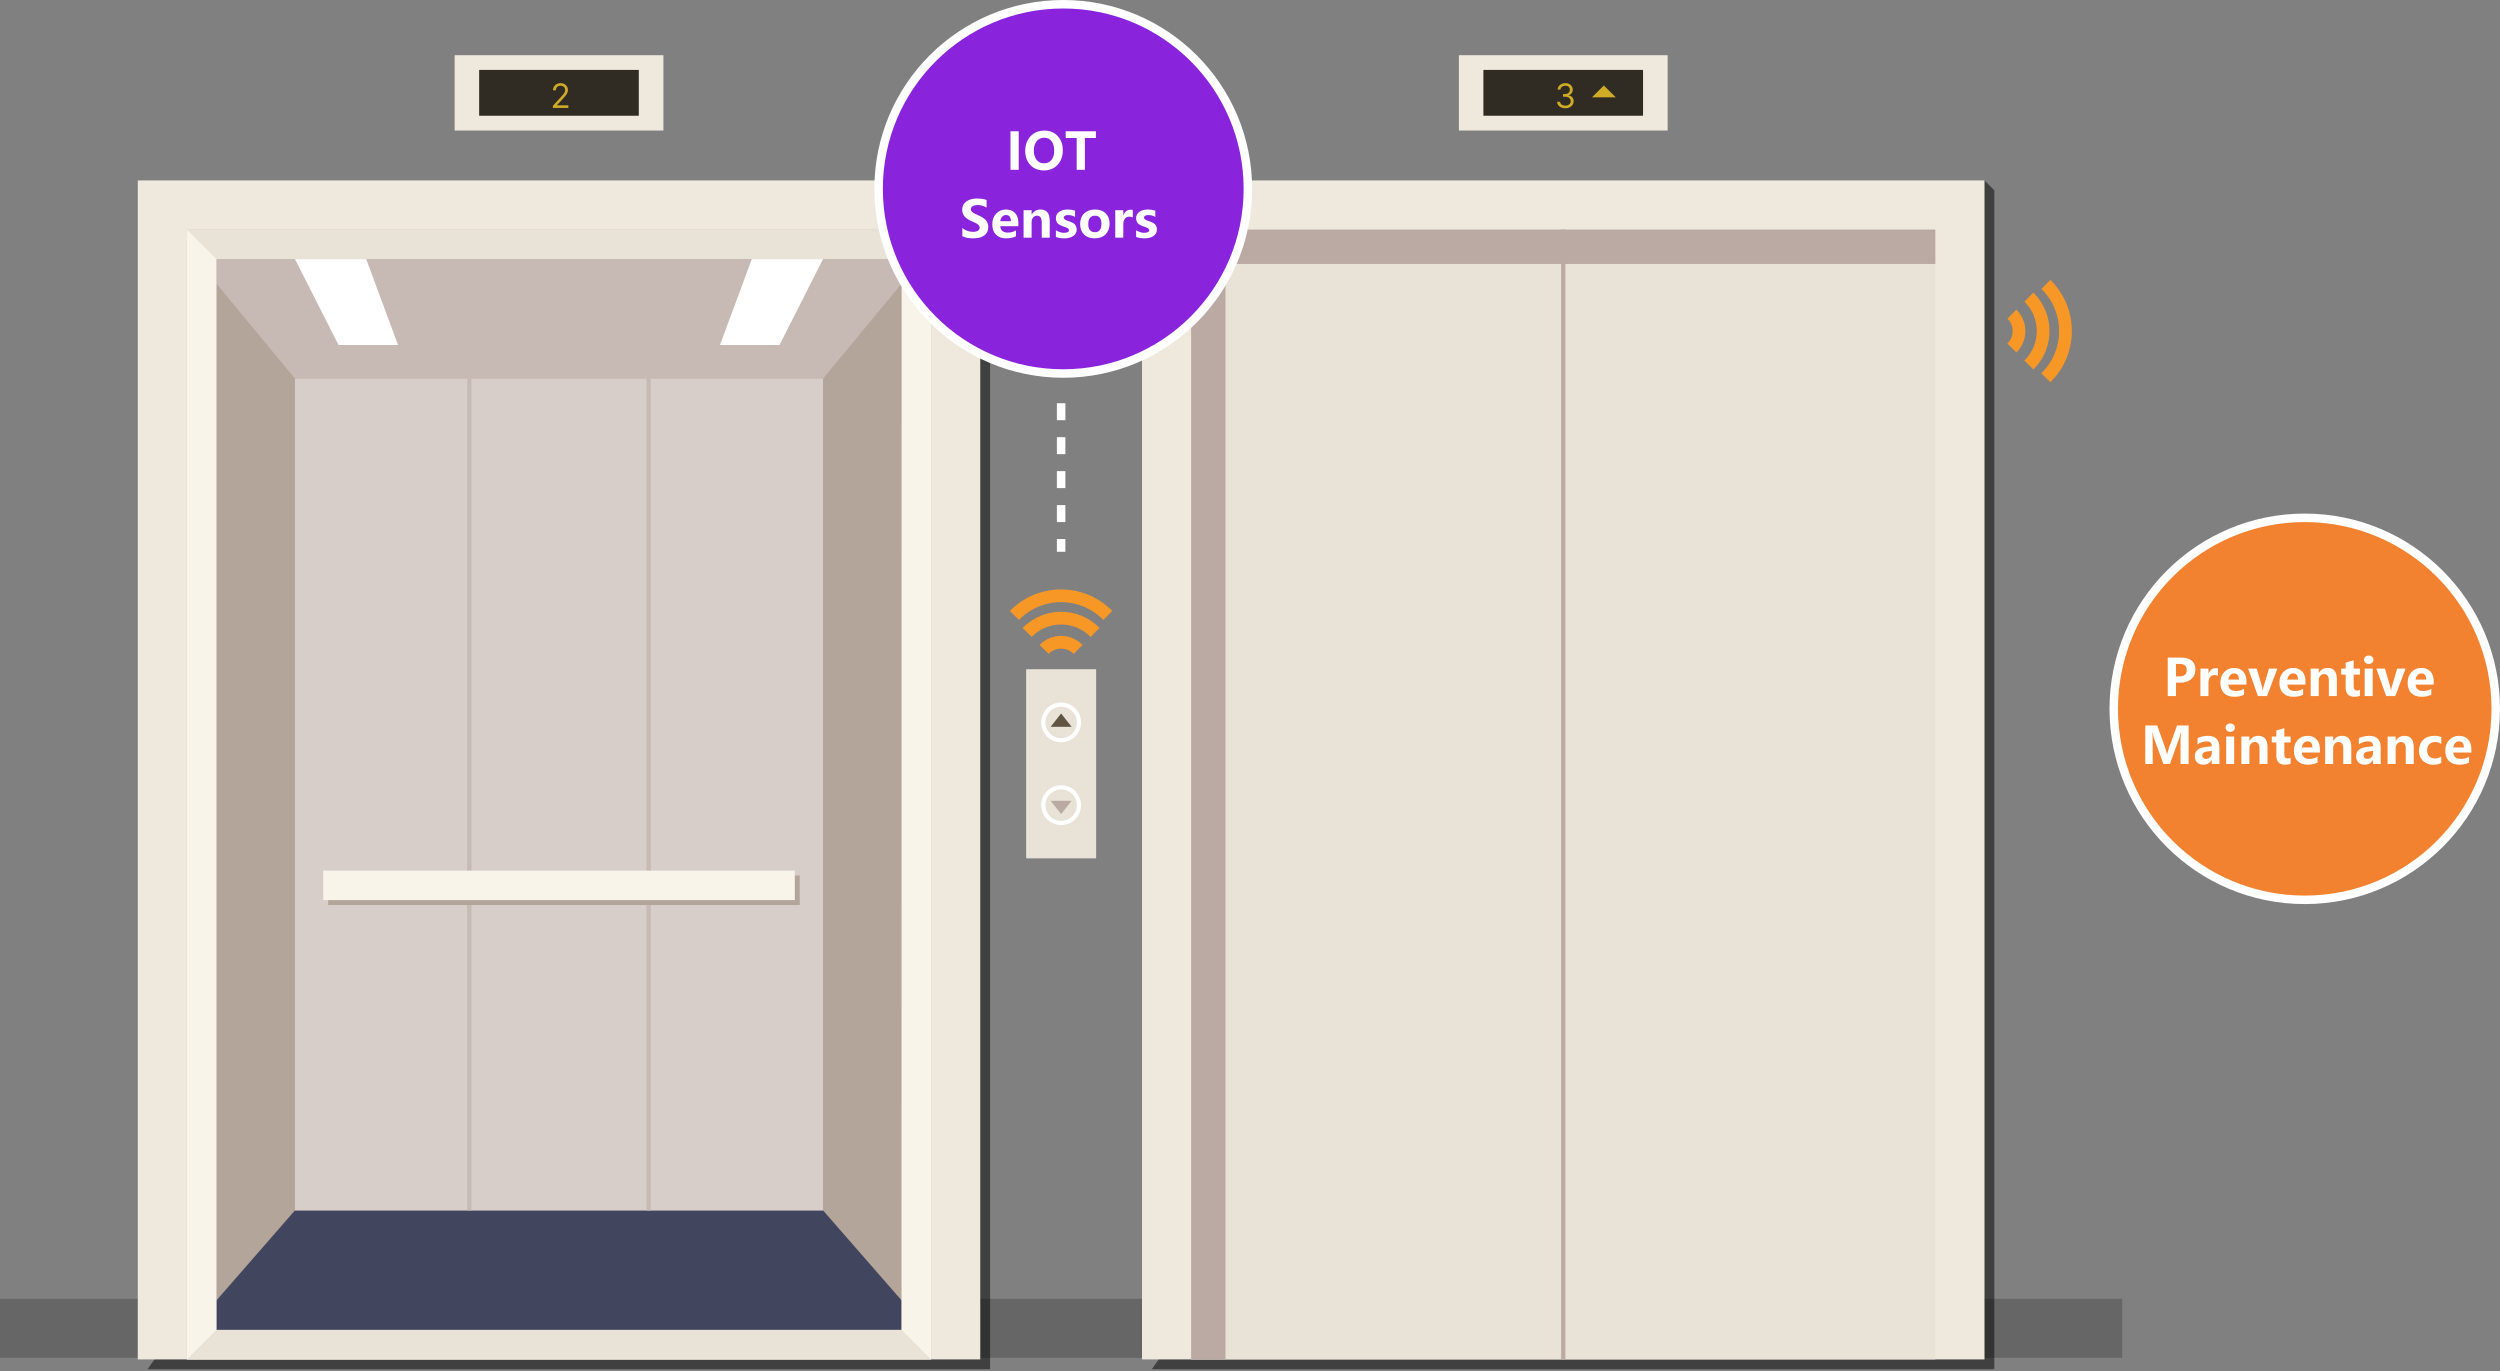 <svg width="589" height="323" viewBox="0 0 589 323" fill="none" xmlns="http://www.w3.org/2000/svg">
<rect x="0" y="0" width="589" height="323" fill="#808080" stroke="none"/>
<g clip-path="url(#clip0_3161_13457)">
<path opacity="0.2" d="M500 306H0V319.9H500V306Z" fill="black"/>
<path opacity="0.5" d="M469.86 322.59H271.37L467.54 42.51L469.86 44.83V322.59Z" fill="black"/>
<path opacity="0.5" d="M233.26 322.59H34.77L230.94 42.51L233.26 44.83V322.59Z" fill="black"/>
<path d="M467.55 42.51H269.06V320.28H467.55V42.51Z" fill="#EFE9DD"/>
<path d="M455.97 320.27V54.08L280.63 54.08V320.27H455.97Z" fill="#E8E2D7"/>
<path d="M288.73 62.19H455.97V54.09H280.63V320.28H288.73V62.19Z" fill="#BBAAA3"/>
<path d="M368.8 54.09H367.8V320.28H368.8V54.09Z" fill="#BBAAA3"/>
<path d="M392.9 13H343.71V30.75H392.9V13Z" fill="#EFE9DD"/>
<path d="M387.1 27.27V16.47L349.49 16.47V27.27H387.1Z" fill="#312C23"/>
<path d="M368.805 25.509C368.434 25.509 368.102 25.445 367.811 25.317C367.522 25.189 367.292 25.012 367.121 24.785C366.953 24.556 366.861 24.29 366.846 23.988H367.555C367.57 24.174 367.634 24.334 367.747 24.469C367.859 24.603 368.007 24.706 368.189 24.779C368.371 24.852 368.573 24.889 368.794 24.889C369.042 24.889 369.262 24.846 369.453 24.759C369.645 24.673 369.795 24.553 369.904 24.399C370.013 24.245 370.067 24.067 370.067 23.864C370.067 23.652 370.015 23.465 369.909 23.304C369.804 23.14 369.65 23.013 369.448 22.921C369.245 22.829 368.997 22.783 368.704 22.783H368.242V22.163H368.704C368.933 22.163 369.134 22.122 369.307 22.039C369.481 21.957 369.617 21.84 369.715 21.69C369.815 21.54 369.864 21.363 369.864 21.161C369.864 20.965 369.821 20.795 369.735 20.651C369.648 20.506 369.526 20.394 369.369 20.313C369.213 20.232 369.029 20.192 368.817 20.192C368.618 20.192 368.43 20.228 368.254 20.302C368.079 20.373 367.936 20.477 367.825 20.614C367.715 20.749 367.655 20.913 367.645 21.104H366.969C366.981 20.802 367.072 20.537 367.243 20.31C367.413 20.081 367.637 19.903 367.913 19.775C368.191 19.647 368.496 19.584 368.828 19.584C369.185 19.584 369.491 19.656 369.746 19.8C370.001 19.943 370.198 20.132 370.335 20.366C370.472 20.601 370.54 20.855 370.54 21.127C370.54 21.451 370.455 21.729 370.284 21.957C370.115 22.186 369.885 22.345 369.594 22.433V22.479C369.958 22.538 370.243 22.693 370.447 22.943C370.652 23.191 370.754 23.498 370.754 23.864C370.754 24.177 370.669 24.459 370.498 24.709C370.329 24.957 370.098 25.152 369.805 25.294C369.512 25.437 369.179 25.509 368.805 25.509Z" fill="#D0AB28"/>
<path d="M377.87 20.14L375.07 22.93H380.67L377.87 20.14Z" fill="#D0AB28"/>
<path d="M230.95 42.51H32.46V320.28H230.95V42.51Z" fill="#EFE9DD"/>
<path d="M219.37 320.27L219.37 54.08L44.03 54.08L44.03 320.27H219.37Z" fill="#BBAAA3"/>
<path d="M212.42 313.33L212.42 61.03L50.97 61.03L50.97 313.33H212.42Z" fill="#B4A59B"/>
<path d="M69.49 285.17L50.98 306.39V313.33H212.43V306.39L193.91 285.17H69.49Z" fill="#42455E"/>
<path d="M69.49 89.19L50.98 66.82V61.03H212.43V66.82L193.91 89.19H69.49Z" fill="#C7B9B3"/>
<path d="M183.65 81.28L193.91 61.03H177.13L169.63 81.28H183.65Z" fill="white"/>
<path d="M93.77 81.28L86.28 61.03H69.49L79.76 81.28H93.77Z" fill="white"/>
<path d="M156.3 13H107.11V30.75H156.3V13Z" fill="#EFE9DD"/>
<path d="M150.5 27.27V16.47L112.89 16.47V27.27H150.5Z" fill="#312C23"/>
<path d="M130.267 25.43V24.923L132.171 22.839C132.394 22.595 132.578 22.383 132.723 22.203C132.867 22.02 132.974 21.849 133.044 21.69C133.115 21.529 133.151 21.36 133.151 21.183C133.151 20.98 133.102 20.805 133.004 20.657C132.908 20.508 132.777 20.394 132.61 20.313C132.443 20.232 132.255 20.192 132.047 20.192C131.825 20.192 131.632 20.238 131.467 20.33C131.303 20.42 131.177 20.547 131.086 20.71C130.998 20.873 130.954 21.065 130.954 21.285H130.289C130.289 20.947 130.367 20.65 130.523 20.395C130.679 20.139 130.891 19.94 131.16 19.798C131.43 19.655 131.733 19.584 132.069 19.584C132.407 19.584 132.707 19.655 132.968 19.798C133.228 19.94 133.433 20.133 133.581 20.375C133.73 20.617 133.804 20.887 133.804 21.183C133.804 21.395 133.765 21.603 133.688 21.805C133.613 22.006 133.482 22.231 133.294 22.479C133.108 22.724 132.85 23.025 132.52 23.38L131.224 24.765V24.81H133.905V25.43H130.267Z" fill="#D0AB28"/>
<path d="M241.76 202.23H258.25V157.67H241.76V202.23Z" fill="#E8E2D7"/>
<path d="M250 174.9C249.07 174.9 248.161 174.624 247.388 174.107C246.614 173.59 246.012 172.856 245.657 171.996C245.301 171.137 245.209 170.191 245.391 169.279C245.573 168.367 246.022 167.53 246.68 166.873C247.338 166.216 248.177 165.769 249.089 165.589C250.001 165.409 250.947 165.503 251.805 165.861C252.664 166.218 253.397 166.822 253.913 167.596C254.428 168.37 254.702 169.28 254.7 170.21C254.697 171.455 254.201 172.648 253.32 173.527C252.439 174.406 251.245 174.9 250 174.9V174.9ZM250 166.51C249.268 166.51 248.553 166.727 247.944 167.134C247.336 167.54 246.861 168.118 246.581 168.794C246.301 169.47 246.228 170.214 246.371 170.932C246.514 171.65 246.866 172.309 247.383 172.826C247.901 173.344 248.56 173.696 249.278 173.839C249.996 173.982 250.74 173.908 251.416 173.628C252.092 173.348 252.67 172.874 253.076 172.266C253.483 171.657 253.7 170.942 253.7 170.21C253.7 169.229 253.31 168.288 252.616 167.594C251.922 166.9 250.981 166.51 250 166.51V166.51Z" fill="white"/>
<path d="M250 168.1L247.53 171.23H252.47L250 168.1Z" fill="#605442"/>
<path d="M250 194.39C249.07 194.39 248.162 194.115 247.389 193.598C246.616 193.082 246.013 192.348 245.658 191.489C245.302 190.63 245.209 189.685 245.39 188.773C245.571 187.862 246.019 187.024 246.676 186.367C247.334 185.71 248.171 185.262 249.083 185.081C249.995 184.899 250.94 184.992 251.798 185.348C252.657 185.704 253.391 186.306 253.908 187.079C254.424 187.852 254.7 188.761 254.7 189.69C254.697 190.936 254.201 192.13 253.32 193.011C252.439 193.892 251.246 194.388 250 194.39V194.39ZM250 186C249.268 186 248.552 186.218 247.943 186.625C247.334 187.032 246.86 187.61 246.581 188.287C246.301 188.963 246.228 189.708 246.372 190.426C246.515 191.144 246.869 191.803 247.387 192.32C247.906 192.837 248.566 193.189 249.284 193.33C250.003 193.472 250.747 193.397 251.423 193.116C252.099 192.834 252.676 192.358 253.081 191.749C253.486 191.139 253.702 190.422 253.7 189.69C253.697 188.711 253.306 187.772 252.613 187.08C251.919 186.389 250.979 186 250 186V186Z" fill="white"/>
<path d="M250 191.8L252.47 188.67H247.53L250 191.8Z" fill="#BBAAA3"/>
<path d="M44 54.09V320.28H219.37V54.09H44ZM212.4 313.33H51V61H212.43L212.4 313.33Z" fill="#F8F4E9"/>
<path d="M193.91 285.17V89.19L69.49 89.19L69.49 285.17H193.91Z" fill="#D7CECA"/>
<path d="M111.08 89.19H110.08V285.17H111.08V89.19Z" fill="#C7B9B3"/>
<path d="M153.32 89.19H152.32V285.17H153.32V89.19Z" fill="#C7B9B3"/>
<path d="M212.43 61.03L219.37 54.09H44.03L50.98 61.03H212.43Z" fill="#E8E2D7"/>
<path d="M50.98 313.33L44.03 320.28H219.37L212.43 313.33H50.98Z" fill="#E8E2D7"/>
<path d="M188.42 206.28H77.31V213.22H188.42V206.28Z" fill="#B4A59B"/>
<path d="M187.26 205.12H76.15V212.06H187.26V205.12Z" fill="#F8F4E9"/>
<path d="M242 149V149C246.315 144.582 253.395 144.5 257.812 148.816L258 149" stroke="#F69726" stroke-width="3"/>
<path d="M246 153V153C248.158 150.791 251.698 150.75 253.906 152.908L254 153" stroke="#F69726" stroke-width="3"/>
<path d="M239 145V145C244.933 138.925 254.668 138.812 260.741 144.747L261 145" stroke="#F69726" stroke-width="3"/>
<path d="M478 70V70C482.418 74.315 482.5 81.395 478.184 85.812L478 86" stroke="#F69726" stroke-width="3"/>
<path d="M474 74V74C476.209 76.158 476.25 79.698 474.092 81.906L474 82" stroke="#F69726" stroke-width="3"/>
<path d="M482 67V67C488.075 72.933 488.188 82.668 482.253 88.741L482 89" stroke="#F69726" stroke-width="3"/>
</g>
<circle cx="250.5" cy="44.5" r="43.5" fill="#8A23DC" stroke="white" stroke-width="2"/>
<line x1="250" y1="95" x2="250" y2="130" stroke="white" stroke-width="2" stroke-dasharray="4 4"/>
<circle cx="543" cy="167" r="45" fill="#F28230" stroke="white" stroke-width="2"/>
<path d="M240.008 30.924V40H238.074V30.924H240.008ZM241.543 35.582C241.543 34.16 241.957 33.004 242.785 32.113C243.617 31.219 244.715 30.771 246.078 30.771C247.375 30.771 248.418 31.203 249.207 32.066C250 32.93 250.396 34.039 250.396 35.395C250.396 36.809 249.984 37.957 249.16 38.84C248.34 39.719 247.264 40.158 245.932 40.158C244.631 40.158 243.574 39.732 242.762 38.881C241.949 38.025 241.543 36.926 241.543 35.582ZM243.576 35.477C243.576 36.359 243.789 37.082 244.215 37.645C244.641 38.203 245.225 38.482 245.967 38.482C246.725 38.482 247.314 38.215 247.736 37.68C248.158 37.141 248.369 36.418 248.369 35.512C248.369 34.566 248.164 33.82 247.754 33.273C247.344 32.723 246.766 32.447 246.02 32.447C245.262 32.447 244.664 32.728 244.227 33.291C243.793 33.853 243.576 34.582 243.576 35.477ZM258.195 32.506H255.605V40H253.666V32.506H251.082V30.924H258.195V32.506ZM226.725 53.715C227.455 54.32 228.285 54.623 229.215 54.623C229.742 54.623 230.139 54.533 230.404 54.353C230.67 54.17 230.803 53.935 230.803 53.65C230.803 53.404 230.697 53.172 230.486 52.953C230.275 52.734 229.719 52.438 228.816 52.062C227.398 51.461 226.689 50.586 226.689 49.438C226.689 48.594 227.01 47.94 227.65 47.475C228.295 47.006 229.146 46.772 230.205 46.772C231.092 46.772 231.836 46.887 232.438 47.117V48.934C231.828 48.52 231.115 48.312 230.299 48.312C229.822 48.312 229.441 48.4 229.156 48.576C228.871 48.748 228.729 48.98 228.729 49.273C228.729 49.508 228.826 49.725 229.021 49.924C229.217 50.119 229.699 50.385 230.469 50.721C231.371 51.107 231.99 51.516 232.326 51.945C232.666 52.375 232.836 52.887 232.836 53.48C232.836 54.352 232.527 55.016 231.91 55.473C231.293 55.93 230.416 56.158 229.279 56.158C228.24 56.158 227.389 55.99 226.725 55.654V53.715ZM239.926 53.293H235.66C235.727 54.297 236.332 54.799 237.477 54.799C238.191 54.799 238.822 54.623 239.369 54.272V55.66C238.779 55.992 238.006 56.158 237.049 56.158C236.018 56.158 235.215 55.867 234.641 55.285C234.07 54.703 233.785 53.893 233.785 52.853C233.785 51.818 234.09 50.978 234.699 50.334C235.309 49.685 236.074 49.361 236.996 49.361C237.914 49.361 238.631 49.641 239.146 50.199C239.666 50.754 239.926 51.518 239.926 52.49V53.293ZM238.162 52.109C238.162 51.141 237.77 50.656 236.984 50.656C236.66 50.656 236.373 50.789 236.123 51.055C235.873 51.32 235.717 51.672 235.654 52.109H238.162ZM247.314 56H245.434V52.385C245.434 51.338 245.057 50.815 244.303 50.815C243.943 50.815 243.645 50.955 243.406 51.236C243.168 51.514 243.049 51.869 243.049 52.303V56H241.156V49.52H243.049V50.551H243.072C243.545 49.758 244.24 49.361 245.158 49.361C246.596 49.361 247.314 50.252 247.314 52.033V56ZM248.768 54.26C249.416 54.654 250.051 54.852 250.672 54.852C251.453 54.852 251.844 54.643 251.844 54.225C251.844 53.928 251.521 53.68 250.877 53.48C250.072 53.23 249.52 52.953 249.219 52.648C248.918 52.34 248.768 51.924 248.768 51.4C248.768 50.764 249.025 50.266 249.541 49.906C250.057 49.543 250.732 49.361 251.568 49.361C252.162 49.361 252.734 49.449 253.285 49.625V51.113C252.781 50.816 252.227 50.668 251.621 50.668C251.32 50.668 251.078 50.723 250.895 50.832C250.711 50.938 250.619 51.078 250.619 51.254C250.619 51.551 250.893 51.791 251.439 51.975C252.025 52.17 252.465 52.348 252.758 52.508C253.055 52.668 253.279 52.879 253.432 53.141C253.588 53.402 253.666 53.705 253.666 54.049C253.666 54.717 253.398 55.236 252.863 55.607C252.328 55.975 251.613 56.158 250.719 56.158C250.016 56.158 249.365 56.047 248.768 55.824V54.26ZM254.48 52.789C254.48 51.723 254.799 50.885 255.436 50.275C256.076 49.666 256.936 49.361 258.014 49.361C259.057 49.361 259.885 49.662 260.498 50.264C261.111 50.861 261.418 51.666 261.418 52.678C261.418 53.74 261.104 54.586 260.475 55.215C259.846 55.844 258.994 56.158 257.92 56.158C256.865 56.158 256.027 55.857 255.406 55.256C254.789 54.65 254.48 53.828 254.48 52.789ZM256.396 52.766C256.396 54.059 256.924 54.705 257.979 54.705C258.99 54.705 259.496 54.041 259.496 52.713C259.496 51.447 258.986 50.815 257.967 50.815C257.471 50.815 257.084 50.984 256.807 51.324C256.533 51.664 256.396 52.145 256.396 52.766ZM266.885 51.236C266.654 51.103 266.375 51.037 266.047 51.037C265.617 51.037 265.275 51.201 265.021 51.529C264.771 51.857 264.646 52.309 264.646 52.883V56H262.754V49.52H264.646V50.738H264.67C264.982 49.852 265.551 49.408 266.375 49.408C266.598 49.408 266.768 49.434 266.885 49.484V51.236ZM267.67 54.26C268.318 54.654 268.953 54.852 269.574 54.852C270.355 54.852 270.746 54.643 270.746 54.225C270.746 53.928 270.424 53.68 269.779 53.48C268.975 53.23 268.422 52.953 268.121 52.648C267.82 52.34 267.67 51.924 267.67 51.4C267.67 50.764 267.928 50.266 268.443 49.906C268.959 49.543 269.635 49.361 270.471 49.361C271.064 49.361 271.637 49.449 272.188 49.625V51.113C271.684 50.816 271.129 50.668 270.523 50.668C270.223 50.668 269.98 50.723 269.797 50.832C269.613 50.938 269.521 51.078 269.521 51.254C269.521 51.551 269.795 51.791 270.342 51.975C270.928 52.17 271.367 52.348 271.66 52.508C271.957 52.668 272.182 52.879 272.334 53.141C272.49 53.402 272.568 53.705 272.568 54.049C272.568 54.717 272.301 55.236 271.766 55.607C271.23 55.975 270.516 56.158 269.621 56.158C268.918 56.158 268.268 56.047 267.67 55.824V54.26Z" fill="white"/>
<path d="M512.656 160.836V164H510.723V154.924H513.846C516.104 154.924 517.232 155.881 517.232 157.795C517.232 158.725 516.891 159.471 516.207 160.033C515.527 160.592 514.676 160.859 513.652 160.836H512.656ZM512.656 156.424V159.354H513.494C514.631 159.354 515.199 158.859 515.199 157.871C515.199 156.906 514.637 156.424 513.512 156.424H512.656ZM522.553 159.236C522.322 159.104 522.043 159.037 521.715 159.037C521.285 159.037 520.943 159.201 520.689 159.529C520.439 159.857 520.314 160.309 520.314 160.883V164H518.422V157.52H520.314V158.738H520.338C520.65 157.852 521.219 157.408 522.043 157.408C522.266 157.408 522.436 157.434 522.553 157.484V159.236ZM529.262 161.293H524.996C525.062 162.297 525.668 162.799 526.812 162.799C527.527 162.799 528.158 162.623 528.705 162.271V163.66C528.115 163.992 527.342 164.158 526.385 164.158C525.354 164.158 524.551 163.867 523.977 163.285C523.406 162.703 523.121 161.893 523.121 160.854C523.121 159.818 523.426 158.979 524.035 158.334C524.645 157.686 525.41 157.361 526.332 157.361C527.25 157.361 527.967 157.641 528.482 158.199C529.002 158.754 529.262 159.518 529.262 160.49V161.293ZM527.498 160.109C527.498 159.141 527.105 158.656 526.32 158.656C525.996 158.656 525.709 158.789 525.459 159.055C525.209 159.32 525.053 159.672 524.99 160.109H527.498ZM536.545 157.52L534.113 164H531.975L529.66 157.52H531.688L532.877 161.598C533.006 162.043 533.078 162.416 533.094 162.717H533.123C533.154 162.408 533.23 162.047 533.352 161.633L534.564 157.52H536.545ZM543.172 161.293H538.906C538.973 162.297 539.578 162.799 540.723 162.799C541.438 162.799 542.068 162.623 542.615 162.271V163.66C542.025 163.992 541.252 164.158 540.295 164.158C539.264 164.158 538.461 163.867 537.887 163.285C537.316 162.703 537.031 161.893 537.031 160.854C537.031 159.818 537.336 158.979 537.945 158.334C538.555 157.686 539.32 157.361 540.242 157.361C541.16 157.361 541.877 157.641 542.393 158.199C542.912 158.754 543.172 159.518 543.172 160.49V161.293ZM541.408 160.109C541.408 159.141 541.016 158.656 540.23 158.656C539.906 158.656 539.619 158.789 539.369 159.055C539.119 159.32 538.963 159.672 538.9 160.109H541.408ZM550.561 164H548.68V160.385C548.68 159.338 548.303 158.814 547.549 158.814C547.189 158.814 546.891 158.955 546.652 159.236C546.414 159.514 546.295 159.869 546.295 160.303V164H544.402V157.52H546.295V158.551H546.318C546.791 157.758 547.486 157.361 548.404 157.361C549.842 157.361 550.561 158.252 550.561 160.033V164ZM555.998 163.924C555.713 164.08 555.281 164.158 554.703 164.158C553.328 164.158 552.641 163.436 552.641 161.99V158.932H551.574V157.52H552.641V156.096L554.521 155.557V157.52H555.998V158.932H554.521V161.662C554.521 162.354 554.795 162.699 555.342 162.699C555.553 162.699 555.771 162.637 555.998 162.512V163.924ZM556.982 155.428C556.982 155.139 557.084 154.904 557.287 154.725C557.494 154.541 557.758 154.449 558.078 154.449C558.406 154.449 558.672 154.543 558.875 154.73C559.078 154.914 559.18 155.146 559.18 155.428C559.18 155.713 559.076 155.951 558.869 156.143C558.662 156.33 558.398 156.424 558.078 156.424C557.762 156.424 557.5 156.328 557.293 156.137C557.086 155.945 556.982 155.709 556.982 155.428ZM557.123 164V157.52H559.01V164H557.123ZM566.756 157.52L564.324 164H562.186L559.871 157.52H561.898L563.088 161.598C563.217 162.043 563.289 162.416 563.305 162.717H563.334C563.365 162.408 563.441 162.047 563.562 161.633L564.775 157.52H566.756ZM573.383 161.293H569.117C569.184 162.297 569.789 162.799 570.934 162.799C571.648 162.799 572.279 162.623 572.826 162.271V163.66C572.236 163.992 571.463 164.158 570.506 164.158C569.475 164.158 568.672 163.867 568.098 163.285C567.527 162.703 567.242 161.893 567.242 160.854C567.242 159.818 567.547 158.979 568.156 158.334C568.766 157.686 569.531 157.361 570.453 157.361C571.371 157.361 572.088 157.641 572.604 158.199C573.123 158.754 573.383 159.518 573.383 160.49V161.293ZM571.619 160.109C571.619 159.141 571.227 158.656 570.441 158.656C570.117 158.656 569.83 158.789 569.58 159.055C569.33 159.32 569.174 159.672 569.111 160.109H571.619ZM513.734 180V174.492C513.734 173.984 513.76 173.346 513.811 172.576H513.764C513.646 173.158 513.553 173.547 513.482 173.742L511.244 180H509.703L507.436 173.801C507.381 173.652 507.285 173.244 507.148 172.576H507.096C507.146 173.338 507.172 174.102 507.172 174.867V180H505.426V170.924H508.238L510.195 176.408C510.359 176.861 510.471 177.287 510.529 177.686H510.57C510.691 177.189 510.816 176.76 510.945 176.396L512.908 170.924H515.645V180H513.734ZM517.736 173.912C518.029 173.748 518.42 173.615 518.908 173.514C519.4 173.412 519.82 173.361 520.168 173.361C521.98 173.361 522.887 174.27 522.887 176.086V180H521.088V179.057H521.064C520.623 179.791 519.977 180.158 519.125 180.158C518.512 180.158 518.02 179.984 517.648 179.637C517.281 179.285 517.098 178.809 517.098 178.207C517.098 176.965 517.838 176.242 519.318 176.039L521.1 175.799C521.1 175.045 520.707 174.668 519.922 174.668C519.148 174.668 518.42 174.902 517.736 175.371V173.912ZM519.875 177.064C519.191 177.154 518.85 177.463 518.85 177.99C518.85 178.232 518.932 178.428 519.096 178.576C519.264 178.725 519.488 178.799 519.77 178.799C520.156 178.799 520.475 178.662 520.725 178.389C520.975 178.115 521.1 177.775 521.1 177.369V176.906L519.875 177.064ZM524.346 171.428C524.346 171.139 524.447 170.904 524.65 170.725C524.857 170.541 525.121 170.449 525.441 170.449C525.77 170.449 526.035 170.543 526.238 170.73C526.441 170.914 526.543 171.146 526.543 171.428C526.543 171.713 526.439 171.951 526.232 172.143C526.025 172.33 525.762 172.424 525.441 172.424C525.125 172.424 524.863 172.328 524.656 172.137C524.449 171.945 524.346 171.709 524.346 171.428ZM524.486 180V173.52H526.373V180H524.486ZM534.225 180H532.344V176.385C532.344 175.338 531.967 174.814 531.213 174.814C530.854 174.814 530.555 174.955 530.316 175.236C530.078 175.514 529.959 175.869 529.959 176.303V180H528.066V173.52H529.959V174.551H529.982C530.455 173.758 531.15 173.361 532.068 173.361C533.506 173.361 534.225 174.252 534.225 176.033V180ZM539.662 179.924C539.377 180.08 538.945 180.158 538.367 180.158C536.992 180.158 536.305 179.436 536.305 177.99V174.932H535.238V173.52H536.305V172.096L538.186 171.557V173.52H539.662V174.932H538.186V177.662C538.186 178.354 538.459 178.699 539.006 178.699C539.217 178.699 539.436 178.637 539.662 178.512V179.924ZM546.57 177.293H542.305C542.371 178.297 542.977 178.799 544.121 178.799C544.836 178.799 545.467 178.623 546.014 178.271V179.66C545.424 179.992 544.65 180.158 543.693 180.158C542.662 180.158 541.859 179.867 541.285 179.285C540.715 178.703 540.43 177.893 540.43 176.854C540.43 175.818 540.734 174.979 541.344 174.334C541.953 173.686 542.719 173.361 543.641 173.361C544.559 173.361 545.275 173.641 545.791 174.199C546.311 174.754 546.57 175.518 546.57 176.49V177.293ZM544.807 176.109C544.807 175.141 544.414 174.656 543.629 174.656C543.305 174.656 543.018 174.789 542.768 175.055C542.518 175.32 542.361 175.672 542.299 176.109H544.807ZM553.959 180H552.078V176.385C552.078 175.338 551.701 174.814 550.947 174.814C550.588 174.814 550.289 174.955 550.051 175.236C549.812 175.514 549.693 175.869 549.693 176.303V180H547.801V173.52H549.693V174.551H549.717C550.189 173.758 550.885 173.361 551.803 173.361C553.24 173.361 553.959 174.252 553.959 176.033V180ZM555.74 173.912C556.033 173.748 556.424 173.615 556.912 173.514C557.404 173.412 557.824 173.361 558.172 173.361C559.984 173.361 560.891 174.27 560.891 176.086V180H559.092V179.057H559.068C558.627 179.791 557.98 180.158 557.129 180.158C556.516 180.158 556.023 179.984 555.652 179.637C555.285 179.285 555.102 178.809 555.102 178.207C555.102 176.965 555.842 176.242 557.322 176.039L559.104 175.799C559.104 175.045 558.711 174.668 557.926 174.668C557.152 174.668 556.424 174.902 555.74 175.371V173.912ZM557.879 177.064C557.195 177.154 556.854 177.463 556.854 177.99C556.854 178.232 556.936 178.428 557.1 178.576C557.268 178.725 557.492 178.799 557.773 178.799C558.16 178.799 558.479 178.662 558.729 178.389C558.979 178.115 559.104 177.775 559.104 177.369V176.906L557.879 177.064ZM568.678 180H566.797V176.385C566.797 175.338 566.42 174.814 565.666 174.814C565.307 174.814 565.008 174.955 564.77 175.236C564.531 175.514 564.412 175.869 564.412 176.303V180H562.52V173.52H564.412V174.551H564.436C564.908 173.758 565.604 173.361 566.521 173.361C567.959 173.361 568.678 174.252 568.678 176.033V180ZM575.158 179.76C574.705 180.025 574.061 180.158 573.225 180.158C572.236 180.158 571.438 179.857 570.828 179.256C570.219 178.654 569.914 177.875 569.914 176.918C569.914 175.816 570.242 174.949 570.898 174.316C571.555 173.68 572.43 173.361 573.523 173.361C574.262 173.361 574.809 173.463 575.164 173.666V175.289C574.73 174.973 574.258 174.814 573.746 174.814C573.168 174.814 572.703 174.99 572.352 175.342C572.004 175.693 571.83 176.176 571.83 176.789C571.83 177.383 571.996 177.852 572.328 178.195C572.66 178.535 573.111 178.705 573.682 178.705C574.186 178.705 574.678 178.545 575.158 178.225V179.76ZM582.254 177.293H577.988C578.055 178.297 578.66 178.799 579.805 178.799C580.52 178.799 581.15 178.623 581.697 178.271V179.66C581.107 179.992 580.334 180.158 579.377 180.158C578.346 180.158 577.543 179.867 576.969 179.285C576.398 178.703 576.113 177.893 576.113 176.854C576.113 175.818 576.418 174.979 577.027 174.334C577.637 173.686 578.402 173.361 579.324 173.361C580.242 173.361 580.959 173.641 581.475 174.199C581.994 174.754 582.254 175.518 582.254 176.49V177.293ZM580.49 176.109C580.49 175.141 580.098 174.656 579.312 174.656C578.988 174.656 578.701 174.789 578.451 175.055C578.201 175.32 578.045 175.672 577.982 176.109H580.49Z" fill="white"/>
<defs>
<clipPath id="clip0_3161_13457">
<rect width="500" height="309.59" fill="white" transform="translate(0 13)"/>
</clipPath>
</defs>
</svg>
